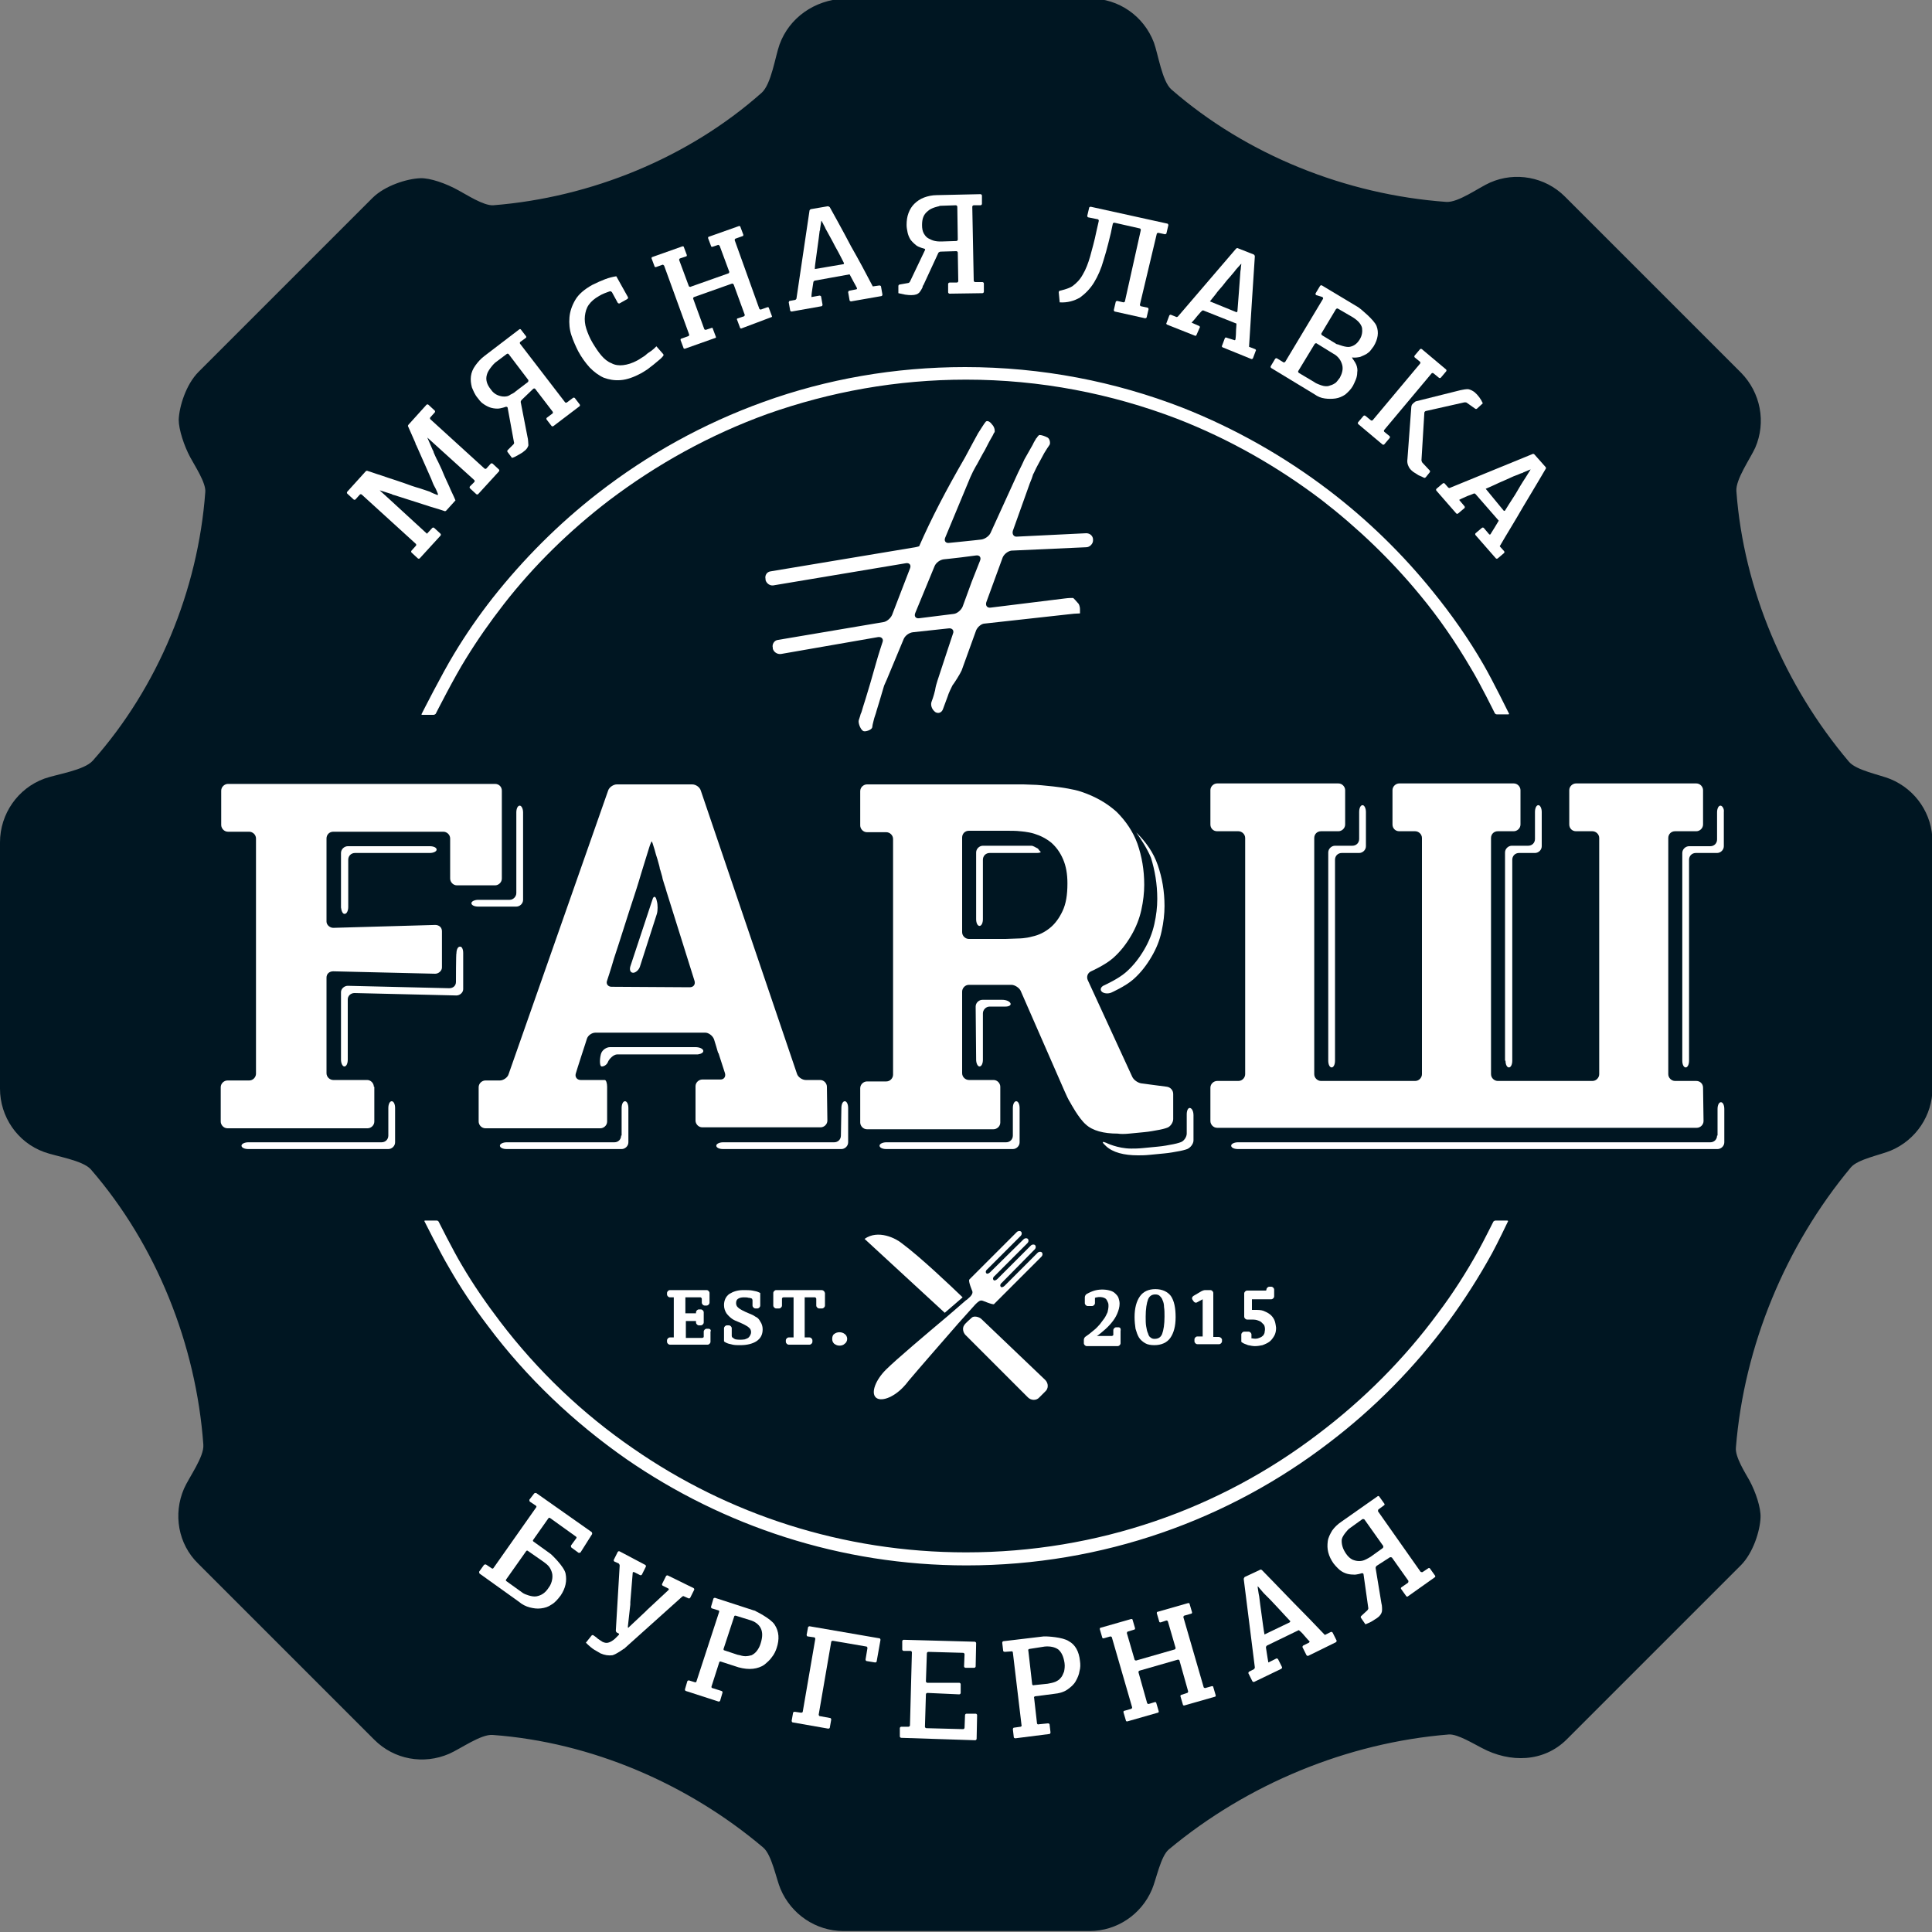 <?xml version="1.0" encoding="utf-8"?>
<!-- Generator: Adobe Illustrator 25.0.1, SVG Export Plug-In . SVG Version: 6.00 Build 0)  -->
<svg version="1.1" id="Layer_1" xmlns="http://www.w3.org/2000/svg" xmlns:xlink="http://www.w3.org/1999/xlink" x="0px" y="0px"
	 viewBox="0 0 400 400" style="enable-background:new 0 0 400 400;" xml:space="preserve">
<rect x="0" y="0" width="400" height="400" fill="#808080" stroke="none"/>
<style type="text/css">
	.st0{fill:#001622;}
	.st1{fill:#FFFFFF;}
</style>
<g id="Слой_x0020_1">
	<g id="_1739239037744">
		<path class="st0" d="M161.4,9.2c-0.9,2.5-1.7,8.2-3.7,10c-15.2,13.5-35.4,21.7-55.6,23.3c-2,0.1-5.5-2.2-7.2-3.1
			C92.4,38,89,36.8,87,36.9c-2.7,0.1-7.3,1.5-9.9,4.1c-9,9-27,27-36,36c-2.6,2.6-4,7.2-4.1,9.9c0,2,1.1,5.4,2.4,7.8
			c0.9,1.7,3.3,5.3,3.1,7.2c-1.5,20.3-9.8,40.4-23.3,55.6c-1.8,2-7.5,2.8-10,3.7c-5.5,2-9.2,7.3-9.2,13.2v51
			c0,5.8,3.6,11.1,9.1,13.1c2.4,0.9,8,1.7,9.7,3.6c13.6,15.7,21.8,36.3,23.3,57c0.2,2.5-3,6.8-4,9.1c-2.3,5.3-1.2,11.5,2.9,15.5
			c9.1,9.1,27.4,27.4,36.5,36.5c4.1,4.1,10.2,5.2,15.5,2.9c2.3-1,6.6-4.1,9-3.9c20.4,1.5,40.4,10.1,56,23.3c1.8,1.5,2.7,6.5,3.6,8.6
			c2.2,5.2,7.3,8.7,13,8.7h51c5.6,0,10.7-3.4,12.9-8.6c0.9-2.1,1.8-6.9,3.5-8.3c16.2-13.5,36.9-22.1,58-23.8c1.8-0.1,5.2,2,6.8,2.8
			c5.8,3.1,12.8,3,17.6-1.8c9-9,27-27,36-36c2.6-2.6,4-7.2,4.1-9.9c0.1-2-1-5.3-2.3-7.7c-0.9-1.6-3-4.9-2.8-6.8
			c1.7-21.1,10.3-41.8,23.8-58c1.4-1.7,6.2-2.6,8.3-3.5c5.2-2.2,8.6-7.3,8.6-12.9v-51c0-5.7-3.4-10.8-8.7-13
			c-2.2-0.9-7.1-1.8-8.6-3.6c-13.2-15.6-21.8-35.6-23.3-56c-0.2-2.4,2.9-6.8,3.9-9c2.3-5.3,1.1-11.4-2.9-15.5
			c-9.1-9.1-27.4-27.4-36.5-36.5c-4.1-4.1-10.3-5.2-15.5-2.9c-2.3,1-6.6,4.2-9.1,4c-20.7-1.5-41.3-9.7-56.9-23.3
			c-1.9-1.7-2.7-7.2-3.6-9.7c-2.1-5.5-7.3-9.1-13.1-9.1h-51C168.6,0,163.4,3.7,161.4,9.2L161.4,9.2z"/>
		<path class="st1" d="M146.7,275.1h-0.4c-0.3,0-0.6,0.3-0.6,0.6v1c0,0.1,0,0.2-0.1,0.2c0,0-0.1,0.1-0.2,0.1H142v-3.5h2
			c0.1,0,0.1,0,0.1,0c0,0,0,0.1,0,0.2v0.1c0,0.3,0.3,0.6,0.6,0.6h0.4c0.3,0,0.6-0.3,0.6-0.6v-2.1c0-0.3-0.3-0.6-0.6-0.6h-0.4
			c-0.3,0-0.6,0.3-0.6,0.6v0.1c0,0.1,0,0.1,0,0.1c0,0-0.1,0-0.2,0h-2v-3.3h3.1c0.1,0,0.1,0,0.2,0.1c0,0,0.1,0.1,0.1,0.2v0.8
			c0,0.3,0.3,0.6,0.6,0.6h0.4c0.3,0,0.6-0.3,0.6-0.6v-2c0-0.3-0.3-0.6-0.6-0.6h-7.6c-0.3,0-0.6,0.3-0.6,0.6v0.3
			c0,0.3,0.3,0.6,0.6,0.6h0.8v8.3h-0.8c-0.3,0-0.6,0.3-0.6,0.6v0.3c0,0.3,0.3,0.6,0.6,0.6h7.8c0.3,0,0.6-0.3,0.6-0.6v-2.1
			C147.3,275.4,147,275.1,146.7,275.1L146.7,275.1z"/>
		<path class="st1" d="M156.4,272.6c-0.4-0.3-0.9-0.5-1.4-0.7c-0.5-0.2-0.9-0.4-1.3-0.6c-0.4-0.2-0.7-0.4-1-0.7
			c-0.2-0.2-0.3-0.5-0.3-0.8c0-0.4,0.1-0.7,0.4-0.9c0.3-0.2,0.7-0.3,1.2-0.3c0.3,0,0.7,0,1,0.1c0.3,0,0.5,0.1,0.5,0.1
			c0.1,0,0.2,0.1,0.2,0.1c0,0,0.1,0.2,0.1,0.3v1.1c0,0.3,0.3,0.6,0.6,0.6h0.4c0.3,0,0.6-0.3,0.6-0.6v-2.6l-0.2-0.1
			c-0.4-0.2-0.8-0.3-1.4-0.4c-0.5-0.1-1.2-0.1-1.9-0.1c-1.2,0-2.1,0.3-2.9,0.8c-0.7,0.5-1.1,1.3-1.1,2.3c0,0.7,0.2,1.2,0.5,1.7
			c0.3,0.4,0.7,0.8,1.1,1.1c0.4,0.3,0.9,0.5,1.4,0.7c0.5,0.2,0.9,0.4,1.3,0.6c0.4,0.2,0.7,0.4,1,0.7c0.2,0.2,0.3,0.5,0.3,0.8
			c0,0.3-0.1,0.5-0.2,0.7c-0.1,0.2-0.2,0.3-0.4,0.5c-0.2,0.1-0.4,0.2-0.7,0.3c-0.6,0.1-1.3,0.1-1.9,0c-0.3-0.1-0.4-0.2-0.4-0.2
			c-0.1-0.1-0.2-0.2-0.3-0.2c0,0-0.1-0.2-0.1-0.3V275c0-0.3-0.3-0.6-0.6-0.6h-0.4c-0.3,0-0.6,0.3-0.6,0.6v2.7l0.1,0.1
			c0.3,0.2,0.7,0.4,1.3,0.5c0.6,0.2,1.2,0.2,2,0.2c1.4,0,2.5-0.3,3.3-0.8c0.9-0.6,1.3-1.4,1.3-2.5c0-0.6-0.2-1.2-0.5-1.6
			C157.2,273.2,156.9,272.8,156.4,272.6L156.4,272.6z"/>
		<path class="st1" d="M170.1,267.1h-9.4c-0.3,0-0.6,0.3-0.6,0.6v2.6c0,0.3,0.3,0.6,0.6,0.6h0.6c0.3,0,0.6-0.3,0.6-0.6v-1.4
			c0-0.1,0-0.2,0.1-0.2c0,0,0.1-0.1,0.2-0.1h2.1v8.3h-1c-0.3,0-0.6,0.3-0.6,0.6v0.3c0,0.3,0.3,0.6,0.6,0.6h4.3
			c0.3,0,0.6-0.3,0.6-0.6v-0.3c0-0.3-0.3-0.6-0.6-0.6h-1v-8.3h2.1c0.1,0,0.1,0,0.2,0.1c0,0,0.1,0.1,0.1,0.2v1.4
			c0,0.3,0.3,0.6,0.6,0.6h0.6c0.3,0,0.6-0.3,0.6-0.6v-2.6C170.7,267.3,170.4,267.1,170.1,267.1L170.1,267.1z"/>
		<path class="st1" d="M172.7,276.2c-0.3,0.2-0.4,0.6-0.4,1c0,0.4,0.1,0.7,0.4,1c0.3,0.2,0.6,0.4,1.1,0.4c0.4,0,0.8-0.1,1.1-0.4
			c0.3-0.2,0.5-0.6,0.5-1c0-0.4-0.2-0.8-0.5-1C174.3,275.7,173.3,275.7,172.7,276.2L172.7,276.2z"/>
		<path class="st1" d="M231.5,274.8h-0.4c-0.3,0-0.6,0.3-0.6,0.6v0.9c0,0.1,0,0.2-0.1,0.2c0,0-0.1,0.1-0.2,0.1h-3h-0.1
			c0.5-0.3,0.9-0.7,1.4-1.1c0.6-0.5,1.1-1,1.6-1.6c0.5-0.6,0.9-1.2,1.2-1.9c0.3-0.7,0.5-1.4,0.5-2.1c0-0.4-0.1-0.8-0.2-1.1
			c-0.1-0.4-0.4-0.7-0.7-1c-0.3-0.3-0.7-0.5-1.1-0.6c-1-0.3-2.4-0.3-3.5,0.1c-0.6,0.2-1.3,0.6-1.3,0.6c-0.2,0.1-0.4,0.4-0.4,0.7v1.2
			c0,0.3,0.3,0.6,0.6,0.6h0.9c0.3,0,0.6-0.3,0.6-0.6v-1.1c0.1,0,0.2-0.1,0.4-0.1c0.4-0.1,1-0.1,1.5,0.1c0.2,0.1,0.4,0.2,0.5,0.4
			c0.1,0.2,0.2,0.3,0.3,0.6c0.1,0.2,0.1,0.5,0.1,0.7c0,0.4-0.1,0.9-0.2,1.3c-0.2,0.4-0.4,0.9-0.7,1.3c-0.3,0.4-0.6,0.8-0.9,1.2
			c-0.4,0.4-0.7,0.8-1.1,1.1c-0.4,0.3-0.7,0.6-1.1,0.9c-0.3,0.2-0.7,0.5-0.7,0.5c-0.2,0.1-0.4,0.4-0.4,0.7v0.7
			c0,0.3,0.3,0.6,0.6,0.6h6.4c0.3,0,0.6-0.3,0.6-0.6v-2.5C232.1,275,231.9,274.8,231.5,274.8L231.5,274.8z"/>
		<path class="st1" d="M237.7,276.1c-0.2-0.4-0.3-0.9-0.4-1.5c-0.1-0.6-0.1-1.2-0.1-2c0-1.6,0.2-2.8,0.5-3.6c0.3-0.7,0.8-1,1.5-1
			c0.4,0,0.7,0.1,0.9,0.3c0.2,0.2,0.5,0.5,0.6,0.9c0.2,0.4,0.3,0.9,0.3,1.4c0.1,0.6,0.1,1.2,0.1,2c0,1.6-0.2,2.8-0.5,3.6
			c-0.3,0.7-0.8,1-1.6,1c-0.3,0-0.6-0.1-0.8-0.3C238,276.8,237.8,276.5,237.7,276.1L237.7,276.1z M239.2,266.9
			c-1.4,0-2.5,0.5-3.2,1.5c-0.7,1-1.1,2.4-1.1,4.3c0,0.9,0.1,1.7,0.2,2.4c0.2,0.7,0.4,1.3,0.7,1.8c0.3,0.5,0.8,0.9,1.3,1.2
			c0.5,0.3,1.2,0.4,1.9,0.4c1.4,0,2.6-0.5,3.3-1.5c0.7-1,1.1-2.4,1.1-4.3c0-1.9-0.3-3.4-1-4.4C241.7,267.4,240.6,266.9,239.2,266.9
			L239.2,266.9z"/>
		<path class="st1" d="M252.3,276.8h-1.1v-9.1c0-0.3-0.3-0.6-0.6-0.6h-1.1c-0.2,0-0.5,0.1-0.7,0.2l-1.7,1c-0.3,0.2-0.4,0.5-0.2,0.8
			l0.2,0.3c0.2,0.3,0.5,0.4,0.8,0.2l1.1-0.6v7.7h-1.1c-0.3,0-0.6,0.3-0.6,0.6v0.4c0,0.3,0.3,0.6,0.6,0.6h4.5c0.3,0,0.6-0.3,0.6-0.6
			v-0.4C252.9,277,252.6,276.8,252.3,276.8L252.3,276.8z"/>
		<path class="st1" d="M263.8,273.2c-0.2-0.4-0.5-0.8-0.9-1.1c-0.4-0.3-0.8-0.5-1.3-0.7c-0.5-0.2-1.3-0.2-1.4-0.2
			c-0.2,0-0.4,0-0.6,0h-0.4V269h4c0.3,0,0.6-0.3,0.6-0.6v-1.4c0-0.3-0.3-0.6-0.6-0.6h-0.4c-0.3,0-0.6,0.3-0.6,0.6c0,0,0,0.1,0,0.1
			c0,0-0.1,0.1-0.2,0.1h-3.8c-0.3,0-0.6,0.3-0.6,0.6v4.8c0,0.3,0.3,0.6,0.6,0.6h0.8c0.4,0,0.8,0,1.2,0.1c0.3,0.1,0.6,0.2,0.9,0.4
			c0.2,0.2,0.4,0.4,0.6,0.6c0.1,0.2,0.2,0.5,0.2,0.9c0,0.3-0.1,0.6-0.1,0.8c-0.1,0.2-0.2,0.5-0.4,0.6c-0.2,0.2-0.4,0.3-0.7,0.4
			c-0.4,0.2-1,0.2-1.4,0.1l-0.2,0v-0.8c0-0.3-0.3-0.6-0.6-0.6h-0.9c-0.3,0-0.6,0.3-0.6,0.6v1.5l0.1,0.1c0.4,0.3,0.8,0.4,1.3,0.6
			c0.5,0.1,1,0.2,1.4,0.2c0.6,0,1.1-0.1,1.6-0.2c0.5-0.2,1-0.4,1.4-0.7c0.4-0.3,0.7-0.7,1-1.2c0.3-0.5,0.4-1.1,0.4-1.7
			C264.1,274.1,264,273.6,263.8,273.2L263.8,273.2z"/>
		<path class="st1" d="M216.4,285.7l-13.2-12.6c-0.5-0.5-1.6-0.7-2-0.3c-0.2,0.2-1.3,1.1-1.6,1.6c-0.4,0.6-0.2,1.5,0.3,2l12.9,12.9
			c0.7,0.7,1.8,0.7,2.4,0l1.2-1.2C217.1,287.5,217.1,286.4,216.4,285.7L216.4,285.7z"/>
		<path class="st1" d="M196.3,272.4c-4.4,3.7-10.8,9.1-12.9,11.2c-2.1,2.1-3.1,4.7-2.1,5.7c1,1,3.6,0.1,5.7-2.1
			c0.4-0.4,0.8-0.9,1.1-1.3c2.1-2.5,6.9-8,10.3-11.9l3.5-3.9c0.5-0.5,1-1,1.5-0.8c-0.1-0.1,2.1,0.9,2.4,0.7l9.8-9.8
			c0.3-0.3,0.3-0.7,0.1-0.9c-0.2-0.2-0.6-0.2-0.9,0.1l-6.8,6.8c-0.3,0.3-0.7,0.4-0.8,0.2c-0.2-0.2-0.1-0.6,0.2-0.8l6.8-6.9
			c0.3-0.3,0.3-0.7,0.1-0.9c-0.2-0.2-0.6-0.2-0.9,0.1l-6.9,6.9c-0.3,0.3-0.7,0.4-0.8,0.2c-0.2-0.2-0.1-0.6,0.2-0.8l6.8-6.8
			c0.3-0.3,0.3-0.7,0.1-0.9c-0.2-0.2-0.6-0.2-0.9,0.1l-6.9,6.8c-0.3,0.3-0.7,0.4-0.8,0.2c-0.2-0.2-0.1-0.6,0.2-0.8l6.9-6.9
			c0.3-0.3,0.3-0.7,0.1-0.9c-0.2-0.2-0.6-0.2-0.9,0.1l-9.8,9.8c-0.3,0.3,0.6,2.4,0.6,2.4c0.2,0.5-0.3,1.1-0.8,1.5
			c-0.1,0.1-0.3,0.3-0.5,0.4L196.3,272.4L196.3,272.4z"/>
		<path class="st1" d="M186.7,257.4c-1.2-1-4.9-2.9-7.7-0.9l16.6,15.3l3.7-3.2C196.7,266.1,190.6,260.3,186.7,257.4L186.7,257.4z"/>
		<path class="st1" d="M200,78.6c15.4,0,30.1,2.9,43.7,8.1c10.8,4.2,20.8,9.9,29.9,16.8c7.5,5.8,14.4,12.4,20.4,19.7
			c3.9,4.7,7.4,9.8,10.5,15.1c1.9,3.1,5,9.4,5,9.4c0.1,0.1,0.2,0.2,0.4,0.2h2.4c0.1,0,0.2-0.1,0.1-0.2c0,0-3.3-6.7-5.2-10
			c-3.1-5.4-6.7-10.5-10.6-15.3c-6.3-7.8-13.5-14.8-21.5-20.9c-9.2-7-19.4-12.8-30.3-17.1c-13.9-5.4-29.1-8.4-45-8.4
			c-14.6,0-28.7,2.5-41.7,7.2c-12.5,4.5-24,10.9-34.3,18.9c-8.1,6.3-15.4,13.6-21.8,21.7c-2.9,3.7-5.6,7.6-8,11.6
			c-2.5,4.1-6.7,12.4-6.7,12.4c-0.1,0.1,0,0.2,0.1,0.2h2.4c0.1,0,0.3-0.1,0.4-0.2c0,0,3.9-7.7,6.3-11.5c2.4-3.9,5-7.6,7.8-11.2
			c6.3-8.1,13.7-15.3,21.8-21.5c9.9-7.5,20.9-13.6,32.8-17.9C171.9,81.1,185.7,78.6,200,78.6L200,78.6z"/>
		<path class="st1" d="M200,321.4c-25.5,0-49.3-7.9-68.9-21.5c-10.5-7.2-19.8-16.1-27.5-26.2c-2.9-3.8-5.6-7.7-8-11.8
			c-1.8-3-4.8-9-4.8-9c-0.1-0.1-0.2-0.2-0.4-0.2h-2.4c-0.1,0-0.2,0.1-0.1,0.2c0,0,3.2,6.4,5.1,9.6c2.4,4.2,5.1,8.2,8,12
			c8,10.7,17.8,20,28.7,27.6c20,13.8,44.3,22,70.4,22c28.3,0,54.4-9.5,75.2-25.5c9.3-7.1,17.6-15.5,24.6-25c3.3-4.5,6.3-9.2,9-14.1
			c1.2-2.2,3.3-6.6,3.3-6.6c0.1-0.1,0-0.2-0.2-0.2h-2.4c-0.1,0-0.3,0.1-0.4,0.2c0,0-2,4-3.1,6c-2.5,4.5-5.3,8.9-8.4,13
			c-7,9.5-15.4,17.9-24.8,25C252.6,312.4,227.3,321.4,200,321.4L200,321.4z"/>
		<path class="st1" d="M126.6,204.3c-0.7,0-1.2-0.6-0.9-1.3c0,0,0.8-2.4,1.4-4.5c0.7-2.1,1.4-4.3,2.1-6.5c0.7-2.2,1.4-4.4,2.1-6.5
			c0.7-2.1,1.4-4.5,1.4-4.5c0.2-0.7,0.6-1.9,0.8-2.6l0.9-2.9c0.2-0.7,0.5-1.3,0.5-1.3c0.1,0,0.3,0.6,0.5,1.3c0,0,0.2,0.6,0.4,1.4
			c0.3,0.9,0.4,1.3,0.4,1.3c0.2,0.7,0.4,1.4,0.4,1.6c0,0.1,0.1,0.3,0.1,0.3c0,0,0.2,0.7,0.4,1.4l0.1,0.5c0.2,0.7,0.4,1.3,0.4,1.3
			c0,0,0.2,0.5,0.4,1.3l5.8,18.5c0.2,0.7-0.2,1.3-1,1.3L126.6,204.3L126.6,204.3z M171.2,225c0-0.7-0.6-1.4-1.4-1.4h-3
			c-0.7,0-1.6-0.6-1.8-1.3l-19.9-58.6c-0.2-0.7-1-1.3-1.8-1.3h-15.6c-0.7,0-1.6,0.6-1.8,1.3l-20.6,58.7c-0.2,0.7-1.1,1.3-1.8,1.3h-3
			c-0.7,0-1.4,0.6-1.4,1.4v7.1c0,0.7,0.6,1.4,1.4,1.4h23.8c0.7,0,1.4-0.6,1.4-1.4V225c0-0.7-0.2-1.4-0.5-1.4c-0.3,0-0.5,0-0.5,0
			c0,0-0.4,0-1,0h-1v0c0,0-0.6,0-1.4,0h-1.1c-0.7,0-1.2-0.6-1-1.3c0,0,0.6-2,1.2-3.8c0.6-1.8,1.1-3.4,1.1-3.4c0.2-0.7,1-1.3,1.8-1.3
			H146c0.7,0,1.5,0.6,1.8,1.3l0.1,0.3c0.2,0.7,0.4,1.3,0.4,1.3c0,0,0.1,0.3,0.2,0.7c0.1,0.4,0.2,0.7,0.3,0.7c0,0,0-0.1-0.1-0.3
			c-0.1-0.2,0.1,0.3,0.3,1l1.1,3.4c0.2,0.7-0.2,1.3-0.9,1.3h-3.8c-0.7,0-1.4,0.6-1.4,1.4v7.1c0,0.7,0.6,1.4,1.4,1.4h24.5
			c0.7,0,1.4-0.6,1.4-1.4L171.2,225L171.2,225z"/>
		<path class="st1" d="M220,188.6c-0.7,1.5-1.6,2.7-2.6,3.5c-1.1,0.9-2.3,1.5-3.7,1.8c-1.4,0.4-2.8,0.4-2.8,0.4
			c-0.7,0-2,0.1-2.7,0.1h-7.6c-0.7,0-1.4-0.6-1.4-1.4v-19.6c0-0.8,0.6-1.4,1.4-1.4h7.9c0.7,0,2,0,2.7,0.1c0,0,1.6,0.1,2.9,0.5
			c1.3,0.4,2.5,1,3.6,1.9c1,0.9,1.8,2,2.4,3.4c0.6,1.4,0.9,3,0.9,5C221,185.3,220.7,187.1,220,188.6L220,188.6z M233.8,234.7
			c1-0.1,2-0.2,3.1-0.3c1.1-0.1,2.1-0.3,3.2-0.5c1-0.2,1.5-0.4,1.5-0.4c0.7-0.2,1.3-1.1,1.3-1.8v-5.2c0-0.8-0.6-1.4-1.3-1.5
			l-5.3-0.7c-0.7-0.1-1.6-0.7-1.9-1.4l-9.2-20c-0.3-0.7,0-1.5,0.7-1.8c0,0,2.9-1.3,4.5-2.7c1.6-1.4,2.8-3,3.8-4.7
			c1-1.7,1.7-3.5,2.1-5.3c0.4-1.8,0.6-3.6,0.6-5.2c0-3.1-0.5-5.9-1.4-8.5c-0.9-2.5-2.4-4.7-4.3-6.6c-2-1.8-4.4-3.2-7.4-4.2
			c-3-1-9.2-1.4-9.2-1.4c-0.7,0-2-0.1-2.7-0.1h-32.4c-0.7,0-1.4,0.6-1.4,1.4v7.1c0,0.7,0.6,1.4,1.4,1.4h4c0.7,0,1.4,0.6,1.4,1.4
			v48.8c0,0.7-0.6,1.4-1.4,1.4h-4c-0.7,0-1.4,0.6-1.4,1.4v7.1c0,0.7,0.6,1.4,1.4,1.4h26.2c0.7,0,1.4-0.6,1.4-1.4V225
			c0-0.7-0.6-1.4-1.4-1.4H205c-0.7,0-1.4,0-1.4,0c0,0-0.3,0-0.7,0c-0.4,0-0.7,0-0.7,0c0,0-0.6,0-1.4,0h-0.2c-0.7,0-1.4-0.6-1.4-1.4
			v-16.9c0-0.7,0.6-1.4,1.4-1.4h8.8c0.7,0,1.6,0.6,1.9,1.2l9.1,20.8c0.3,0.7,0.8,1.8,1.2,2.4c0,0,1.7,3.2,3.2,4.5
			c1.4,1.3,3.7,1.9,6.6,1.9C232,234.8,232.8,234.8,233.8,234.7L233.8,234.7z"/>
		<path class="st1" d="M352.6,225.2c0-0.8-0.6-1.4-1.4-1.4h0c-0.7,0-1.4,0-1.4,0c0,0-0.3,0-0.7,0c-0.4,0-0.7,0-0.7,0
			c0,0-0.6,0-1.4,0h-0.2c-0.7,0-1.4-0.6-1.4-1.4v-48.9c0-0.8,0.6-1.4,1.4-1.4h4.4c0.7,0,1.4-0.6,1.4-1.4v-7.1c0-0.7-0.6-1.4-1.4-1.4
			h-24.9c-0.7,0-1.4,0.6-1.4,1.4v7.1c0,0.8,0.6,1.4,1.4,1.4h3.4c0.7,0,1.4,0.6,1.4,1.4v48.9c0,0.7-0.6,1.4-1.4,1.4h-15.2
			c-0.7,0-1.4,0-1.4,0c0,0-0.3,0-0.7,0c-0.4,0-0.7,0-0.7,0c0,0-0.6,0-1.4,0h-0.2c-0.7,0-1.4-0.6-1.4-1.4v-48.9
			c0-0.8,0.6-1.4,1.4-1.4h3.3c0.7,0,1.4-0.6,1.4-1.4v-7.1c0-0.7-0.6-1.4-1.4-1.4h-23.7c-0.7,0-1.4,0.6-1.4,1.4v7.1
			c0,0.8,0.6,1.4,1.4,1.4h3.3c0.7,0,1.4,0.6,1.4,1.4v48.9c0,0.7-0.6,1.4-1.4,1.4h-15.1c-0.7,0-1.4,0-1.4,0c0,0-0.3,0-0.7,0
			c-0.4,0-0.7,0-0.7,0c0,0-0.6,0-1.4,0h-0.2c-0.7,0-1.4-0.6-1.4-1.4v-48.9c0-0.8,0.6-1.4,1.4-1.4h3.6c0.7,0,1.4-0.6,1.4-1.4v-7.1
			c0-0.7-0.6-1.4-1.4-1.4H252c-0.7,0-1.4,0.6-1.4,1.4v7.1c0,0.8,0.6,1.4,1.4,1.4h4.4c0.7,0,1.4,0.6,1.4,1.4v48.9
			c0,0.7-0.6,1.4-1.4,1.4H252c-0.7,0-1.4,0.6-1.4,1.4v6.9c0,0.7,0.6,1.4,1.4,1.4h99.3c0.7,0,1.4-0.6,1.4-1.4L352.6,225.2
			L352.6,225.2z"/>
		<path class="st1" d="M77.4,225c0-0.7-0.6-1.4-1.4-1.4h-2.6c-0.7,0-1.4,0-1.4,0c0,0-0.3,0-0.7,0c-0.4,0-0.7,0-0.7,0
			c0,0-0.6,0-1.4,0h-0.2c-0.7,0-1.4-0.6-1.4-1.4v-19.8c0-0.8,0.6-1.3,1.4-1.3l21.1,0.5c0.7,0,1.4-0.6,1.4-1.3v-7.5
			c0-0.8-0.6-1.3-1.4-1.3l-21.1,0.6c-0.7,0-1.4-0.6-1.4-1.3v-17.2c0-0.8,0.6-1.4,1.4-1.4h22.8c0.7,0,1.4,0.6,1.4,1.4v8.3
			c0,0.7,0.6,1.4,1.4,1.4h7.9c0.7,0,1.4-0.6,1.4-1.4v-18.2c0-0.8-0.6-1.4-1.4-1.4H47.2c-0.7,0-1.4,0.6-1.4,1.4v7.1
			c0,0.7,0.6,1.4,1.4,1.4h4.4c0.7,0,1.4,0.6,1.4,1.4v48.7c0,0.7-0.6,1.4-1.4,1.4h-4.5c-0.7,0-1.4,0.6-1.4,1.4v7.1
			c0,0.7,0.6,1.4,1.4,1.4h29c0.7,0,1.4-0.6,1.4-1.4V225L77.4,225z"/>
		<path class="st1" d="M108.3,168.2c0-0.7-0.3-1.4-0.7-1.4c-0.4,0-0.7,0.6-0.7,1.4v16.7c0,0.7-0.6,1.4-1.4,1.4H99
			c-0.7,0-1.4,0.3-1.4,0.7c0,0.4,0.6,0.7,1.4,0.7h7.9c0.7,0,1.4-0.6,1.4-1.4V168.2L108.3,168.2z"/>
		<path class="st1" d="M80.4,235.1c0,0.8-0.6,1.4-1.4,1.4H51.4c-0.7,0-1.4,0.3-1.4,0.7c0,0.4,0.6,0.7,1.4,0.7h29
			c0.7,0,1.4-0.6,1.4-1.4v-7.1c0-0.8-0.3-1.4-0.7-1.4c-0.4,0-0.7,0.6-0.7,1.4C80.4,229.4,80.4,235.1,80.4,235.1z"/>
		<path class="st1" d="M174.1,235.1c0,0.8-0.6,1.4-1.4,1.4h-23c-0.7,0-1.4,0.3-1.4,0.7c0,0.4,0.6,0.7,1.4,0.7h24.5
			c0.7,0,1.4-0.6,1.4-1.4v-7.1c0-0.8-0.3-1.4-0.7-1.4c-0.4,0-0.7,0.6-0.7,1.4L174.1,235.1L174.1,235.1z"/>
		<path class="st1" d="M128.6,235.1c0,0.8-0.6,1.4-1.4,1.4h-22.3c-0.7,0-1.4,0.3-1.4,0.7c0,0.4,0.6,0.7,1.4,0.7h23.8
			c0.7,0,1.4-0.6,1.4-1.4v-7.1c0-0.8-0.3-1.4-0.7-1.4c-0.4,0-0.7,0.6-0.7,1.4V235.1z"/>
		<path class="st1" d="M239.6,186.1c0,1.7-0.2,3.4-0.6,5.2c-0.4,1.8-1.1,3.6-2.1,5.3c-1,1.7-2.2,3.3-3.8,4.7
			c-1.6,1.4-4.5,2.7-4.5,2.7c-0.7,0.3-0.9,0.9-0.5,1.3c0.4,0.4,1.3,0.5,2,0.2c0,0,2.9-1.3,4.5-2.7c1.6-1.4,2.8-3,3.8-4.7
			c1-1.7,1.7-3.4,2.1-5.3c0.4-1.8,0.6-3.6,0.6-5.2c0-3.1-0.5-5.9-1.4-8.5c-0.9-2.6-2.4-4.7-4.3-6.6l-0.1-0.1
			c-0.1-0.1,0.2,0.3,0.6,0.9c0,0,1.6,2.3,2.4,4.3C239.1,180.2,239.6,183,239.6,186.1L239.6,186.1z"/>
		<path class="st1" d="M209.7,235.1c0,0.8-0.6,1.4-1.4,1.4h-24.8c-0.7,0-1.4,0.3-1.4,0.7c0,0.4,0.6,0.7,1.4,0.7h26.2
			c0.7,0,1.4-0.6,1.4-1.4v-7.1c0-0.8-0.3-1.4-0.7-1.4s-0.7,0.6-0.7,1.4V235.1z"/>
		<path class="st1" d="M245.7,234.7c0,0.7-0.6,1.6-1.3,1.8c0,0-0.5,0.2-1.5,0.4c-1,0.2-2.1,0.4-3.2,0.5c-1.1,0.1-2.1,0.2-3.1,0.3
			c-1,0.1-1.8,0.1-2.4,0.1c-2.8,0-5.2-1.2-5.2-1.2c-0.7-0.3-0.9-0.2-0.4,0.3l0.4,0.4c1.4,1.3,3.7,1.9,6.6,1.9c0.6,0,1.4,0,2.4-0.1
			c1-0.1,2-0.2,3.1-0.3c1.1-0.1,2.1-0.3,3.2-0.5c1-0.2,1.5-0.4,1.5-0.4c0.7-0.3,1.3-1.1,1.3-1.8v-5.2c0-0.8-0.3-1.4-0.7-1.5
			c-0.4-0.1-0.7,0.5-0.7,1.3L245.7,234.7L245.7,234.7z"/>
		<path class="st1" d="M355.5,235.1c0,0.8-0.6,1.4-1.4,1.4h-97.8c-0.7,0-1.4,0.3-1.4,0.7c0,0.4,0.6,0.7,1.4,0.7h99.3
			c0.7,0,1.4-0.6,1.4-1.4v-6.9c0-0.8-0.3-1.4-0.7-1.4c-0.4,0-0.7,0.6-0.7,1.4V235.1z"/>
		<path class="st1" d="M275,219.6c0,0.8,0.3,1.4,0.7,1.4c0.4,0,0.7-0.6,0.7-1.4V178c0-0.8,0.6-1.4,1.4-1.4h3.6
			c0.7,0,1.4-0.6,1.4-1.4v-7.1c0-0.7-0.3-1.4-0.7-1.4c-0.4,0-0.7,0.6-0.7,1.4v5.6c0,0.8-0.6,1.4-1.4,1.4h-3.6
			c-0.7,0-1.4,0.6-1.4,1.4V219.6z"/>
		<path class="st1" d="M311.7,219.6c0,0.8,0.3,1.4,0.7,1.4c0.4,0,0.7-0.6,0.7-1.4V178c0-0.8,0.6-1.4,1.4-1.4h3.3
			c0.7,0,1.4-0.6,1.4-1.4v-7.1c0-0.7-0.3-1.4-0.7-1.4c-0.4,0-0.7,0.6-0.7,1.4v5.6c0,0.8-0.6,1.4-1.4,1.4H313c-0.7,0-1.4,0.6-1.4,1.4
			V219.6L311.7,219.6z"/>
		<path class="st1" d="M356.2,166.8c-0.4,0-0.7,0.6-0.7,1.4v5.6c0,0.8-0.6,1.4-1.4,1.4h-4.4c-0.7,0-1.4,0.6-1.4,1.4v43
			c0,0.8,0.3,1.4,0.7,1.4c0.4,0,0.7-0.6,0.7-1.4V178c0-0.8,0.6-1.4,1.4-1.4h4.4c0.7,0,1.4-0.6,1.4-1.4v-7.1
			C357,167.5,356.6,166.8,356.2,166.8z"/>
		<path class="st1" d="M202.1,219.4c0,0.7,0.3,1.4,0.7,1.4c0.4,0,0.7-0.6,0.7-1.4v-9.6c0-0.7,0.6-1.4,1.4-1.4h3.3
			c0.7,0,1.2-0.3,1-0.7c-0.2-0.4-0.9-0.7-1.7-0.7h-4.1c-0.7,0-1.4,0.6-1.4,1.4L202.1,219.4L202.1,219.4z"/>
		<path class="st1" d="M145.6,217.5c-0.1-0.4-0.8-0.7-1.6-0.7h-17.7c-0.7,0-1.5,0.5-1.8,1.2s-0.5,2.8,0.1,2.8c0.5,0,1.1-0.4,1.3-1
			c0.2-0.5,1.1-1.5,1.9-1.5h16.7C145.2,218.2,145.7,217.9,145.6,217.5L145.6,217.5z"/>
		<path class="st1" d="M130.5,200.1c-0.2,0.7,0,1.3,0.6,1.3c0.5,0,1.2-0.6,1.4-1.3l3.5-10.9c0.2-0.7,0.2-1.9,0-2.6l-0.1-0.4
			c-0.2-0.7-0.6-0.7-0.8,0L130.5,200.1L130.5,200.1z"/>
		<path class="st1" d="M214.9,175.7c-0.5-0.3-1.1-0.6-1.3-0.6c-0.2,0-1.5,0-2.2,0h-7.9c-0.7,0-1.4,0.6-1.4,1.4v13.8
			c0,0.8,0.3,1.4,0.7,1.4c0.4,0,0.7-0.6,0.7-1.4v-12.3c0-0.8,0.6-1.4,1.4-1.4h7.9c0.7,0,1.6,0,1.9,0c0.3,0,1-0.1,0.7-0.3l-0.2-0.2
			L214.9,175.7L214.9,175.7z"/>
		<path class="st1" d="M94.4,203.3c0,0.8-0.6,1.3-1.4,1.3L72,204.1c-0.7,0-1.4,0.6-1.4,1.3v14c0,0.7,0.3,1.4,0.7,1.4
			c0.4,0,0.7-0.6,0.7-1.4v-12.5c0-0.7,0.6-1.3,1.4-1.3l21.1,0.5c0.7,0,1.4-0.6,1.4-1.3v-7.5c0-0.8-0.3-1.4-0.7-1.3
			c-0.4,0-0.7,0.6-0.7,1.4C94.4,197.3,94.4,203.3,94.4,203.3z"/>
		<path class="st1" d="M71.4,189.2c0.4,0,0.7-0.7,0.7-1.4V178c0-0.8,0.6-1.4,1.4-1.4H89c0.7,0,1.4-0.3,1.4-0.7
			c0-0.4-0.6-0.7-1.4-0.7H72c-0.7,0-1.4,0.6-1.4,1.4v11.3C70.7,188.7,71,189.3,71.4,189.2L71.4,189.2z"/>
		<path class="st1" d="M90.6,102.5c0.1-0.1,0.1-0.2,0-0.4c0,0-0.3-0.8-0.6-1.3c-0.3-0.5-0.5-1.1-0.7-1.6l-3.1-7
			c-0.1-0.1-0.2-0.4-0.2-0.5l-1.5-3.4c-0.1-0.1,0-0.3,0.1-0.4l3.7-4.1c0.1-0.1,0.3-0.1,0.4,0l1.3,1.2c0.1,0.1,0.1,0.3,0,0.4l-0.9,1
			c-0.1,0.1-0.1,0.3,0,0.4l11.2,10.2c0.1,0.1,0.3,0.1,0.4,0l0.9-1c0.1-0.1,0.3-0.1,0.4,0l1.3,1.2c0.1,0.1,0.1,0.3,0,0.4l-4.3,4.7
			c-0.1,0.1-0.3,0.1-0.4,0l-1.3-1.2c-0.1-0.1-0.1-0.3,0-0.4l0.9-0.9c0.1-0.1,0.1-0.3,0-0.4l-9.5-8.6c-0.1-0.1-0.2-0.2-0.2-0.2
			c0,0,0,0.1,0.1,0.3l1,2.3c0.1,0.1,0.2,0.4,0.2,0.5c0,0,0.5,1.2,0.9,1.9c0.3,0.7,0.7,1.4,1,2.2c0.4,1,0.9,2,1.3,2.9
			c0.4,1,0.9,1.9,1.3,2.9l-1.9,2.1c-0.1,0.1-0.3,0.2-0.4,0.1c0,0-1.8-0.6-2.9-0.9c-1-0.3-2.1-0.7-3.1-1l-4.4-1.4
			c-0.1,0-0.4-0.1-0.5-0.2l-2.2-0.7c-0.1,0-0.3-0.1-0.3-0.1c0,0,0.1,0.1,0.2,0.2c0,0,3.1,2.8,4.7,4.3c1.6,1.5,3.3,3,4.9,4.5l1.1-1.2
			c0.1-0.1,0.3-0.1,0.4,0l1.3,1.2c0.1,0.1,0.1,0.3,0,0.4l-4.3,4.7c-0.1,0.1-0.3,0.1-0.4,0l-1.3-1.2c-0.1-0.1-0.1-0.3,0-0.4l0.9-1
			c0.1-0.1,0.1-0.3,0-0.4l-11.2-10.2c-0.1-0.1-0.3-0.1-0.4,0l-0.9,1c-0.1,0.1-0.3,0.1-0.4,0l-1.3-1.2c-0.1-0.1-0.1-0.3,0-0.4
			l3.8-4.2c0.1-0.1,0.3-0.2,0.4-0.1c0,0,1,0.3,1.8,0.6c0.7,0.2,1.5,0.5,2.4,0.8c1,0.3,2.1,0.7,3.3,1.1c1.1,0.4,2.2,0.8,3.3,1.1
			c0.7,0.2,1.4,0.5,2.1,0.7C89.5,102.1,90.1,102.3,90.6,102.5L90.6,102.5z"/>
		<path class="st1" d="M101.6,80.6c0.4,0.6,0.9,1,1.4,1.2c0.5,0.2,0.9,0.3,1.4,0.3c0.5,0,0.9-0.1,1.3-0.4c0.4-0.2,0.8-0.4,1.1-0.7
			l2.5-1.9c0.1-0.1,0.1-0.3,0.1-0.4l-4.1-5.4c-0.1-0.1-0.3-0.1-0.4,0l-2.4,1.8c-0.1,0.1-0.3,0.3-0.4,0.4c0,0-1.1,1.2-1.3,2.1
			C100.5,78.6,100.8,79.6,101.6,80.6z M108,82.8c-0.1,0.1-0.2,0.3-0.2,0.4l1.4,7.2c0,0.1,0.1,0.4,0.1,0.5c0,0,0.1,0.9,0.1,1.3
			c-0.1,0.4-0.4,0.9-1,1.3c-0.2,0.2-0.6,0.4-1.1,0.7c-0.5,0.3-0.9,0.5-1.3,0.6l-0.9-1.2c-0.1-0.1-0.1-0.3,0-0.4l1.2-1.2
			c0.1-0.1,0.2-0.3,0.1-0.5l-1.3-7.1c0-0.1-0.2-0.2-0.3-0.2c0,0-1.1,0.4-1.8,0.4c-0.6,0-1.2-0.1-1.7-0.3c-0.5-0.2-1-0.5-1.4-0.8
			c-0.4-0.3-0.7-0.7-1-1.1c-0.6-0.7-0.9-1.5-1.2-2.2c-0.2-0.8-0.3-1.5-0.2-2.3c0.1-0.8,0.4-1.5,0.9-2.2c0.5-0.7,1.1-1.4,1.9-2
			l7.2-5.5c0.1-0.1,0.3-0.1,0.4,0.1l1,1.3c0.1,0.1,0.1,0.3-0.1,0.4l-1.1,0.8c-0.1,0.1-0.1,0.3,0,0.4l9.3,12.1c0.1,0.1,0.3,0.1,0.4,0
			l1.2-0.9c0.1-0.1,0.3-0.1,0.4,0l1,1.3c0.1,0.1,0.1,0.3,0,0.4l-5.4,4.1c-0.1,0.1-0.3,0.1-0.4,0l-1-1.3c-0.1-0.1-0.1-0.3,0-0.4
			l1.2-0.9c0.1-0.1,0.1-0.3,0-0.4l-3.6-4.7c-0.1-0.1-0.3-0.1-0.4,0L108,82.8L108,82.8z"/>
		<path class="st1" d="M122.7,71c0.6,1,1.2,1.9,1.8,2.6c0.6,0.7,1.3,1.3,2.1,1.6c0.7,0.4,1.6,0.5,2.4,0.4c0.9-0.1,1.9-0.4,3-1
			c0.2-0.1,0.5-0.3,0.8-0.5c0.3-0.2,0.7-0.4,1-0.7c0.3-0.3,0.7-0.5,1.1-0.8c0.4-0.3,0.7-0.6,1-0.9l1.4,1.6c0.1,0.1,0.1,0.3,0,0.4
			c0,0-0.4,0.5-0.8,0.8c-0.4,0.3-0.8,0.7-1.2,1c-0.4,0.3-0.9,0.7-1.3,1c-0.5,0.3-0.9,0.6-1.3,0.8c-1.5,0.8-2.9,1.3-4.2,1.4
			c-1.3,0.1-2.4-0.1-3.5-0.5c-1.1-0.5-2-1.2-2.9-2.1c-0.9-1-1.7-2.1-2.4-3.4c-0.5-1-1-2.1-1.4-3.3c-0.4-1.2-0.5-2.5-0.4-3.7
			c0.1-1.2,0.5-2.4,1.2-3.6c0.7-1.2,1.9-2.2,3.5-3.1c1-0.5,1.9-0.9,2.7-1.2c0.8-0.3,1.6-0.5,2.3-0.6l2.4,4.3c0.1,0.1,0,0.3-0.1,0.4
			l-1.6,0.9c-0.1,0.1-0.3,0-0.4-0.1l-1.2-2.2c-0.1-0.1-0.2-0.2-0.4-0.2c0,0-0.6,0.2-1.1,0.4c-0.5,0.2-0.9,0.4-1.2,0.6
			c-0.9,0.5-1.6,1.1-2.1,1.8c-0.5,0.7-0.7,1.5-0.8,2.3c-0.1,0.8,0,1.8,0.3,2.7C121.7,69,122.1,70,122.7,71L122.7,71z"/>
		<path class="st1" d="M153.5,68c-0.1,0-0.3,0-0.3-0.2l-0.6-1.6c-0.1-0.1,0-0.3,0.2-0.3l1.2-0.4c0.1,0,0.2-0.2,0.2-0.3l-2.3-6.3
			c-0.1-0.1-0.2-0.2-0.3-0.2l-7.9,2.8c-0.1,0-0.2,0.2-0.2,0.3l2.3,6.3c0,0.1,0.2,0.2,0.3,0.2l1.2-0.4c0.1-0.1,0.3,0,0.3,0.2l0.6,1.6
			c0.1,0.1,0,0.3-0.2,0.3l-6.2,2.2c-0.1,0-0.3,0-0.3-0.2l-0.6-1.6c0-0.1,0-0.3,0.2-0.3l1.4-0.5c0.1,0,0.2-0.2,0.2-0.3L137.5,55
			c-0.1-0.1-0.2-0.2-0.3-0.2l-1.4,0.5c-0.1,0-0.3,0-0.3-0.2l-0.6-1.6c0-0.1,0-0.3,0.2-0.3l6.2-2.2c0.1,0,0.3,0,0.3,0.2l0.6,1.6
			c0,0.1,0,0.3-0.2,0.3l-1.2,0.4c-0.1,0-0.2,0.2-0.2,0.3l2,5.4c0,0.1,0.2,0.2,0.3,0.2l7.9-2.8c0.1,0,0.2-0.2,0.2-0.3l-2-5.4
			c-0.1-0.1-0.2-0.2-0.3-0.2l-1.2,0.4c-0.1,0-0.3,0-0.3-0.2l-0.6-1.6c0-0.1,0-0.3,0.2-0.3l6.2-2.2c0.1,0,0.3,0,0.3,0.2l0.6,1.6
			c0,0.1,0,0.3-0.2,0.3l-1.4,0.5c-0.1,0-0.2,0.2-0.2,0.3l5.1,14.2c0,0.1,0.2,0.2,0.3,0.2l1.4-0.5c0.1,0,0.3,0,0.3,0.2l0.6,1.6
			c0.1,0.1,0,0.3-0.2,0.3L153.5,68L153.5,68z"/>
		<path class="st1" d="M174.6,54.7c0.1,0,0.2-0.2,0.1-0.3c0,0-1.1-2.2-1.8-3.4c-0.6-1.2-1.3-2.4-2-3.7c-0.1-0.3-0.3-0.6-0.4-0.8
			c-0.1-0.3-0.3-0.5-0.4-0.8c0,0-0.1,0.1-0.1,0.3l-0.2,1.3c0,0.1,0,0.4-0.1,0.5c0,0-0.1,0.9-0.2,1.6c-0.1,0.7-0.2,1.4-0.3,2.2
			c-0.1,0.7-0.2,1.5-0.3,2.2c-0.1,0.7-0.2,1.4-0.2,1.9L174.6,54.7L174.6,54.7z M177.3,59.9c0.1,0,0.2-0.2,0.1-0.3
			c0,0-0.4-0.8-0.7-1.3c-0.3-0.6-0.6-1.1-0.8-1.5l-7.2,1.3c-0.1,0-0.3,0.2-0.3,0.3c0,0-0.1,0.7-0.2,1.3c-0.1,0.6-0.2,1.3-0.2,1.8
			l1.7-0.3c0.1,0,0.3,0.1,0.3,0.2l0.3,1.7c0,0.1-0.1,0.3-0.2,0.3l-6.2,1.1c-0.1,0-0.3-0.1-0.3-0.2l-0.3-1.7c0-0.1,0.1-0.3,0.2-0.3
			l1.1-0.2c0.1,0,0.3-0.2,0.3-0.3l2.7-18.2c0-0.1,0.2-0.3,0.3-0.3l3.5-0.6c0.1,0,0.3,0.1,0.4,0.2c0,0,2.9,5.2,4.4,8.1
			c1.6,2.8,3.1,5.6,4.5,8.3l1.4-0.2c0.1,0,0.3,0.1,0.3,0.2l0.3,1.7c0,0.1-0.1,0.3-0.2,0.3l-6.3,1.1c-0.1,0-0.3-0.1-0.3-0.2l-0.3-1.7
			c0-0.1,0.1-0.3,0.2-0.3L177.3,59.9L177.3,59.9z"/>
		<path class="st1" d="M190.9,46.6c0,0.7,0.1,1.3,0.4,1.8c0.3,0.5,0.6,0.8,1,1c0.4,0.2,0.8,0.4,1.3,0.5c0.5,0.1,0.9,0.1,1.3,0.1
			l3.1-0.1c0.1,0,0.3-0.1,0.3-0.3l-0.1-6.8c0-0.1-0.1-0.3-0.3-0.3l-3,0.1c-0.1,0-0.4,0-0.5,0.1c0,0-1.6,0.3-2.3,1
			C191.2,44.4,190.9,45.3,190.9,46.6L190.9,46.6z M194.7,52.1c-0.1,0-0.3,0.1-0.4,0.2l-3.1,6.7c-0.1,0.1-0.2,0.3-0.2,0.5
			c0,0-0.4,0.8-0.7,1.1c-0.3,0.3-0.8,0.5-1.6,0.5c-0.3,0-0.7,0-1.3-0.1c-0.5-0.1-1-0.2-1.4-0.3l0-1.5c0-0.1,0.1-0.3,0.3-0.3l1.7-0.3
			c0.1,0,0.3-0.1,0.4-0.3l3.1-6.5c0.1-0.1,0-0.3-0.1-0.3c0,0-1.2-0.3-1.7-0.7c-0.5-0.4-0.9-0.8-1.2-1.2c-0.3-0.5-0.5-1-0.6-1.5
			c-0.1-0.5-0.2-1-0.2-1.5c0-0.9,0.1-1.7,0.4-2.5c0.3-0.8,0.7-1.4,1.2-1.9c0.5-0.5,1.2-1,2-1.3c0.8-0.3,1.7-0.5,2.7-0.5l9-0.2
			c0.1,0,0.3,0.1,0.3,0.3l0,1.7c0,0.1-0.1,0.3-0.3,0.3l-1.4,0c-0.1,0-0.3,0.1-0.3,0.3l0.3,15.3c0,0.1,0.1,0.3,0.3,0.3l1.5,0
			c0.1,0,0.3,0.1,0.3,0.3l0,1.7c0,0.1-0.1,0.3-0.3,0.3l-6.8,0.1c-0.1,0-0.3-0.1-0.3-0.3l0-1.7c0-0.1,0.1-0.3,0.3-0.3l1.5,0
			c0.1,0,0.3-0.1,0.3-0.3l-0.1-5.9c0-0.1-0.1-0.3-0.3-0.3L194.7,52.1L194.7,52.1z"/>
		<path class="st1" d="M230.8,64.5c-0.1,0-0.2-0.2-0.2-0.3l0.4-1.7c0-0.1,0.2-0.2,0.3-0.2l1.3,0.3c0.1,0,0.3-0.1,0.3-0.2l3.3-14.8
			c0-0.1-0.1-0.3-0.2-0.3l-5.3-1.2c-0.1,0-0.3,0.1-0.3,0.2l-0.3,1.4c0,0.1-0.1,0.4-0.1,0.5c0,0-0.9,3.8-1.5,5.6
			c-0.5,1.8-1.2,3.4-2,4.7c-0.8,1.3-1.8,2.3-2.9,3.1c-1.2,0.7-2.6,1.1-4.2,1l-0.2-2.1c0-0.1,0.1-0.3,0.2-0.3c0,0,1.9-0.4,2.7-1
			c0.8-0.6,1.5-1.3,2.1-2.4c0.6-1,1.1-2.3,1.5-3.7c0.4-1.5,0.9-3.2,1.3-5.2l0.5-2.2c0-0.1-0.1-0.3-0.2-0.3l-2-0.4
			c-0.1,0-0.2-0.2-0.2-0.3l0.4-1.7c0-0.1,0.2-0.2,0.3-0.2l15.9,3.5c0.1,0,0.2,0.2,0.2,0.3l-0.4,1.7c0,0.1-0.2,0.2-0.3,0.2l-1.4-0.3
			c-0.1,0-0.3,0.1-0.3,0.2L236,63.1c0,0.1,0.1,0.3,0.2,0.3l1.4,0.3c0.1,0,0.2,0.2,0.2,0.3l-0.4,1.7c0,0.1-0.2,0.2-0.3,0.2
			L230.8,64.5L230.8,64.5z"/>
		<path class="st1" d="M255.9,64.6c0.1,0.1,0.3,0,0.3-0.2c0,0,0.2-2.5,0.3-3.9c0.1-1.4,0.2-2.7,0.3-4.1c0-0.3,0.1-0.6,0.1-0.9
			c0-0.3,0.1-0.6,0.1-0.9c0,0-0.1,0.1-0.2,0.2l-0.9,1c-0.1,0.1-0.2,0.3-0.3,0.4c0,0-0.6,0.7-1.1,1.3c-0.5,0.5-0.9,1.1-1.4,1.7
			c-0.5,0.6-1,1.1-1.4,1.7c-0.5,0.6-0.9,1.1-1.2,1.5L255.9,64.6L255.9,64.6z M255.5,70.4c0.1,0.1,0.3,0,0.3-0.2c0,0,0.1-0.8,0.1-1.5
			c0-0.6,0.1-1.2,0.1-1.7l-6.8-2.7c-0.1-0.1-0.3,0-0.4,0.1c0,0-0.5,0.5-0.9,1c-0.4,0.5-0.8,1-1.2,1.4l1.6,0.7
			c0.1,0.1,0.2,0.2,0.1,0.3l-0.7,1.6c-0.1,0.1-0.2,0.2-0.3,0.1l-5.8-2.3c-0.1-0.1-0.2-0.2-0.1-0.3l0.6-1.6c0.1-0.1,0.2-0.2,0.4-0.1
			l1,0.4c0.1,0.1,0.3,0,0.4-0.1l12-14c0.1-0.1,0.3-0.2,0.4-0.1l3.3,1.3c0.1,0.1,0.2,0.2,0.2,0.4c0,0-0.4,6-0.6,9.2
			c-0.2,3.2-0.4,6.4-0.6,9.5l1.3,0.5c0.1,0.1,0.2,0.2,0.1,0.3l-0.6,1.6c-0.1,0.1-0.2,0.2-0.4,0.1l-5.9-2.4c-0.1-0.1-0.2-0.2-0.1-0.3
			l0.6-1.6c0.1-0.1,0.2-0.2,0.3-0.1L255.5,70.4L255.5,70.4z"/>
		<path class="st1" d="M281.5,70.3c0.5-0.8,0.6-1.6,0.5-2.4c-0.2-0.8-0.8-1.5-1.9-2.2l-3.1-1.8c-0.1-0.1-0.3,0-0.4,0.1l-3,5
			c-0.1,0.1,0,0.3,0.1,0.4l2.8,1.7c0.1,0.1,0.3,0.2,0.5,0.2c0,0,1.7,0.7,2.5,0.5C280.4,71.6,281,71.1,281.5,70.3L281.5,70.3z
			 M277.4,78.2c0.2-0.4,0.4-0.8,0.5-1.3c0.1-0.4,0.1-0.9,0-1.3c-0.1-0.4-0.3-0.9-0.6-1.3c-0.3-0.4-0.7-0.8-1.3-1.1l-3.4-2.1
			c-0.1-0.1-0.3,0-0.4,0.1l-3.4,5.6c-0.1,0.1,0,0.3,0.1,0.4l3.2,1.9c0.1,0.1,0.3,0.2,0.5,0.3c0,0,0.9,0.4,1.4,0.5
			c0.5,0.1,1,0.1,1.4-0.1c0.4-0.1,0.8-0.3,1.2-0.6C276.8,79,277.1,78.6,277.4,78.2L277.4,78.2z M272.5,61.1
			c-0.1-0.1-0.2-0.2-0.1-0.4l0.9-1.5c0.1-0.1,0.2-0.2,0.4-0.1l7.5,4.5c0.1,0.1,0.3,0.2,0.4,0.3c0,0,2.9,2.3,3.4,3.6
			c0.5,1.3,0.3,2.7-0.6,4.2c-0.2,0.3-0.4,0.5-0.6,0.8c-0.2,0.3-0.6,0.6-0.9,0.8c-0.4,0.2-0.8,0.4-1.3,0.6c-0.5,0.1-1.1,0.2-1.7,0.1
			c0,0,0.1,0.1,0.1,0.2c0,0,0.6,0.8,0.8,1.3c0.2,0.5,0.3,1.1,0.2,1.6c0,0.5-0.1,1-0.3,1.5c-0.2,0.5-0.4,0.9-0.6,1.3
			c-0.4,0.7-1,1.3-1.6,1.8c-0.6,0.4-1.3,0.7-2,0.8c-0.7,0.1-1.5,0.1-2.2,0c-0.8-0.1-1.5-0.4-2.2-0.9l-8.9-5.4
			c-0.1-0.1-0.2-0.2-0.1-0.4l0.9-1.5c0.1-0.1,0.2-0.2,0.4-0.1l1.3,0.8c0.1,0.1,0.3,0,0.4-0.1l7.8-13c0.1-0.1,0-0.3-0.1-0.4
			L272.5,61.1L272.5,61.1z"/>
		<path class="st1" d="M294.3,95.3c0,0.1,0.1,0.4,0.2,0.5l1.5,1.6c0.1,0.1,0.1,0.3,0,0.4l-0.8,1c-0.1,0.1-0.3,0.2-0.4,0.1
			c0,0-0.6-0.3-1.1-0.5c-0.5-0.3-0.8-0.5-1.1-0.7c-0.5-0.4-0.8-0.7-1-1.2c-0.2-0.4-0.3-0.9-0.2-1.5l0.8-10.8c0-0.1,0.1-0.4,0.2-0.5
			l0.3-0.3c0.1-0.1,0.3-0.2,0.4-0.3l9.2-2.3c0.1,0,0.4-0.1,0.5-0.1c0,0,0.9-0.2,1.3-0.1c0.4,0.1,0.8,0.3,1.2,0.6
			c0.7,0.6,1.3,1.4,1.7,2.3l-1.2,1.1c-0.1,0.1-0.3,0.1-0.4,0l-1.7-1.2c-0.1-0.1-0.3-0.1-0.5-0.1l-8,1.8c-0.1,0-0.3,0.2-0.3,0.3
			L294.3,95.3L294.3,95.3z M286.6,89c-0.1,0.1-0.1,0.3,0,0.4l1.1,0.9c0.1,0.1,0.1,0.3,0,0.4l-1.1,1.3c-0.1,0.1-0.3,0.1-0.4,0l-5-4.2
			c-0.1-0.1-0.1-0.3,0-0.4l1.1-1.3c0.1-0.1,0.3-0.1,0.4,0l1.1,0.9c0.1,0.1,0.3,0.1,0.4,0l9.8-11.7c0.1-0.1,0.1-0.3,0-0.4l-1.1-0.9
			c-0.1-0.1-0.1-0.3,0-0.4l1.1-1.3c0.1-0.1,0.3-0.1,0.4,0l5,4.2c0.1,0.1,0.1,0.3,0,0.4l-1.1,1.3c-0.1,0.1-0.3,0.1-0.4,0l-1.1-0.9
			c-0.1-0.1-0.3-0.1-0.4,0L286.6,89z"/>
		<path class="st1" d="M311.3,105.7c0.1,0.1,0.2,0.1,0.3,0c0,0,1.3-2.1,2.1-3.3c0.7-1.2,1.4-2.4,2.2-3.6c0.2-0.3,0.3-0.5,0.5-0.8
			c0.2-0.3,0.3-0.5,0.5-0.8c0,0-0.1,0-0.3,0.1l-1.2,0.5c-0.1,0.1-0.4,0.2-0.5,0.2c0,0-0.9,0.4-1.5,0.6c-0.7,0.3-1.3,0.6-2,0.9
			c-0.7,0.3-1.4,0.6-2,0.9c-0.7,0.3-1.3,0.6-1.8,0.8L311.3,105.7L311.3,105.7z M308.3,110.6c0.1,0.1,0.2,0.1,0.3,0
			c0,0,0.4-0.7,0.8-1.3c0.3-0.5,0.6-1,0.9-1.5l-4.8-5.5c-0.1-0.1-0.3-0.2-0.4-0.1c0,0-0.7,0.3-1.3,0.5c-0.6,0.3-1.2,0.5-1.7,0.8
			l1.1,1.3c0.1,0.1,0.1,0.3,0,0.4l-1.3,1.1c-0.1,0.1-0.3,0.1-0.4,0l-4.1-4.7c-0.1-0.1-0.1-0.3,0-0.4l1.3-1.1c0.1-0.1,0.3-0.1,0.4,0
			l0.7,0.8c0.1,0.1,0.3,0.2,0.4,0.1l17.1-7c0.1-0.1,0.3,0,0.4,0.1l2.3,2.6c0.1,0.1,0.1,0.3,0,0.4c0,0-3,5.1-4.7,7.9
			c-1.6,2.8-3.3,5.5-4.8,8.1l0.9,1c0.1,0.1,0.1,0.3,0,0.4l-1.3,1.1c-0.1,0.1-0.3,0.1-0.4,0l-4.2-4.8c-0.1-0.1-0.1-0.3,0-0.4l1.3-1.1
			c0.1-0.1,0.3-0.1,0.4,0L308.3,110.6L308.3,110.6z"/>
		<path class="st1" d="M109.3,321.1c-0.1-0.1-0.3-0.1-0.4,0.1l-4.1,5.8c-0.1,0.1-0.1,0.3,0.1,0.4l3.2,2.3c0.1,0.1,0.3,0.2,0.5,0.3
			c0,0,1.5,0.7,2.5,0.5c1-0.2,1.8-0.7,2.5-1.8c0.4-0.5,0.6-1.1,0.7-1.6c0.1-0.5,0.1-1,0-1.4c-0.1-0.4-0.3-0.9-0.6-1.3
			c-0.3-0.4-0.7-0.7-1.1-1L109.3,321.1L109.3,321.1z M120.2,321.4c-0.1,0.1-0.3,0.1-0.4,0.1l-1.5-1.1c-0.1-0.1-0.1-0.3-0.1-0.4
			l1.1-1.5c0.1-0.1,0.1-0.3-0.1-0.4l-5.3-3.8c-0.1-0.1-0.3-0.1-0.4,0.1l-3.1,4.4c-0.1,0.1-0.1,0.3,0.1,0.4l3.2,2.3
			c0.1,0.1,0.3,0.2,0.4,0.3c0,0,2.7,2.5,3,4c0.3,1.5,0,3-1,4.5c-0.6,0.8-1.2,1.5-1.9,1.9c-0.7,0.5-1.4,0.7-2.2,0.8
			c-0.8,0.1-1.5,0-2.3-0.2c-0.8-0.2-1.6-0.6-2.3-1.2l-8.1-5.8c-0.1-0.1-0.1-0.3-0.1-0.4l1-1.4c0.1-0.1,0.3-0.1,0.4-0.1l1.2,0.8
			c0.1,0.1,0.3,0.1,0.4-0.1l8.8-12.5c0.1-0.1,0.1-0.3-0.1-0.4l-1.2-0.8c-0.1-0.1-0.1-0.3-0.1-0.4l1-1.3c0.1-0.1,0.3-0.1,0.4-0.1
			l11.5,8.1c0.1,0.1,0.1,0.3,0.1,0.4L120.2,321.4L120.2,321.4z"/>
		<path class="st1" d="M133.6,324c0.1,0.1,0.2,0.2,0.1,0.4l-0.8,1.6c-0.1,0.1-0.2,0.2-0.4,0.1l-1.2-0.6c-0.1-0.1-0.3,0-0.3,0.1
			l-0.5,6.1c0,0.1,0,0.4,0,0.5l-0.5,4.5c0,0.1,0,0.3,0,0.3c0,0,0.2,0,0.3-0.2l3.3-3.1c0.1-0.1,0.3-0.3,0.4-0.4l4.4-4.1
			c0.1-0.1,0.1-0.2,0-0.3l-1.2-0.6c-0.1-0.1-0.2-0.2-0.1-0.4l0.8-1.6c0.1-0.1,0.2-0.2,0.4-0.1l5.3,2.6c0.1,0.1,0.2,0.2,0.1,0.4
			l-0.8,1.6c-0.1,0.1-0.2,0.2-0.4,0.1l-0.9-0.4c-0.1-0.1-0.3,0-0.4,0.1l-11.7,10.5c-0.1,0.1-0.3,0.3-0.4,0.3c0,0-1.5,1.1-2.3,1.3
			c-0.8,0.1-1.6,0-2.5-0.4c-0.3-0.2-0.7-0.4-1.2-0.7c-0.5-0.3-1.1-0.8-1.8-1.5l1.2-1.5c0.1-0.1,0.3-0.1,0.4,0c0,0,0.6,0.4,0.9,0.7
			c0.3,0.2,0.6,0.4,0.9,0.6c0.4,0.2,0.8,0.3,1.2,0.2c0.4-0.1,0.8-0.3,1.4-0.8l0.8-0.8c0.1-0.1,0.1-0.2,0-0.3l-0.4-0.2
			c-0.1-0.1-0.2-0.2-0.2-0.4l0.8-13.5c0-0.1-0.1-0.3-0.2-0.4l-0.9-0.4c-0.1-0.1-0.2-0.2-0.1-0.4l0.8-1.6c0.1-0.1,0.2-0.2,0.4-0.1
			L133.6,324L133.6,324z"/>
		<path class="st1" d="M152.3,334.5c-0.1,0-0.3,0-0.3,0.2l-2.2,6.7c0,0.1,0,0.3,0.2,0.3l2.7,0.9c0.1,0,0.4,0.1,0.5,0.1
			c0,0,0.6,0.2,1.1,0.2c0.5,0,0.9-0.1,1.3-0.2c0.4-0.2,0.8-0.5,1.1-0.9c0.3-0.4,0.6-0.9,0.8-1.6c0.4-1.3,0.4-2.3,0-3.1
			c-0.4-0.8-1.2-1.4-2.3-1.7L152.3,334.5L152.3,334.5z M160.8,341.2c-0.2,0.6-0.5,1.3-1,1.9c-0.4,0.6-1,1.1-1.6,1.6
			c-0.6,0.4-1.4,0.7-2.3,0.8c-0.9,0.1-1.9,0-3-0.3l-3.7-1.2c-0.1,0-0.3,0-0.3,0.2l-1.6,5c0,0.1,0,0.3,0.2,0.3l1.9,0.6
			c0.1,0,0.2,0.2,0.2,0.3l-0.5,1.7c0,0.1-0.2,0.2-0.3,0.2l-6.8-2.2c-0.1,0-0.2-0.2-0.2-0.3l0.5-1.7c0-0.1,0.2-0.2,0.3-0.2l1.3,0.4
			c0.1,0,0.3,0,0.3-0.2l4.7-14.4c0-0.1,0-0.3-0.2-0.3l-1.3-0.4c-0.1,0-0.2-0.2-0.2-0.3l0.5-1.7c0-0.1,0.2-0.2,0.3-0.2l8,2.6
			c0.1,0,0.4,0.1,0.5,0.2c0,0,3.1,1.5,3.9,2.8C161.3,337.8,161.4,339.4,160.8,341.2L160.8,341.2z"/>
		<path class="st1" d="M164.1,356.6c-0.1,0-0.2-0.2-0.2-0.3l0.3-1.7c0-0.1,0.2-0.2,0.3-0.2l1.4,0.2c0.1,0,0.3-0.1,0.3-0.2l2.6-15.1
			c0-0.1-0.1-0.3-0.2-0.3l-1.4-0.2c-0.1,0-0.2-0.2-0.2-0.3l0.3-1.6c0-0.1,0.2-0.2,0.3-0.2l14.5,2.5c0.1,0,0.2,0.2,0.2,0.3l-0.8,4.5
			c0,0.1-0.2,0.2-0.3,0.2l-1.8-0.3c-0.1,0-0.2-0.2-0.2-0.3l0.4-2.4c0-0.1-0.1-0.3-0.2-0.3l-7-1.2c-0.1,0-0.3,0.1-0.3,0.2l-2.6,15.1
			c0,0.1,0.1,0.3,0.2,0.3l2.2,0.4c0.1,0,0.2,0.2,0.2,0.3l-0.3,1.7c0,0.1-0.2,0.2-0.3,0.2L164.1,356.6L164.1,356.6z"/>
		<path class="st1" d="M186.6,359.8c-0.1,0-0.3-0.1-0.3-0.3l0-1.7c0-0.1,0.1-0.3,0.3-0.3l1.5,0c0.1,0,0.3-0.1,0.3-0.3l0.4-15.1
			c0-0.1-0.1-0.3-0.3-0.3l-1.4,0c-0.1,0-0.3-0.1-0.3-0.3l0-1.7c0-0.1,0.1-0.3,0.3-0.3l14.7,0.4c0.1,0,0.3,0.1,0.3,0.3L202,345
			c0,0.1-0.1,0.3-0.3,0.3l-1.8,0c-0.1,0-0.3-0.1-0.3-0.3l0.1-2.5c0-0.1-0.1-0.3-0.3-0.3l-7.2-0.2c-0.1,0-0.3,0.1-0.3,0.3l-0.2,5.8
			c0,0.1,0.1,0.3,0.3,0.3l6.6,0c0.1,0,0.3,0.1,0.3,0.3l0,1.8c0,0.1-0.1,0.3-0.3,0.3l-6.6-0.3c-0.1,0-0.3,0.1-0.3,0.3l-0.2,6.7
			c0,0.1,0.1,0.3,0.3,0.3l7.6,0.2c0.1,0,0.3-0.1,0.3-0.3l0.1-2.6c0-0.1,0.1-0.3,0.3-0.3l1.9,0c0.1,0,0.3,0.1,0.3,0.3l-0.1,4.9
			c0,0.1-0.1,0.3-0.3,0.3L186.6,359.8L186.6,359.8z"/>
		<path class="st1" d="M213.1,341.4c-0.1,0-0.3,0.2-0.2,0.3l0.8,7c0,0.1,0.2,0.3,0.3,0.2l2.9-0.3c0.1,0,0.4-0.1,0.5-0.1
			c0,0,0.6-0.1,1.1-0.3c0.4-0.2,0.8-0.4,1.1-0.8c0.3-0.3,0.5-0.8,0.7-1.3c0.1-0.5,0.2-1.1,0.1-1.8c-0.2-1.3-0.6-2.2-1.3-2.8
			c-0.7-0.5-1.7-0.7-2.8-0.6L213.1,341.4L213.1,341.4z M223.6,343.9c0.1,0.7,0.1,1.4-0.1,2.1c-0.1,0.7-0.4,1.4-0.8,2.1
			c-0.4,0.7-1,1.2-1.7,1.7c-0.7,0.5-1.7,0.8-2.8,0.9l-3.9,0.5c-0.1,0-0.3,0.2-0.2,0.3l0.6,5.3c0,0.1,0.2,0.3,0.3,0.2l2-0.2
			c0.1,0,0.3,0.1,0.3,0.2l0.2,1.7c0,0.1-0.1,0.3-0.2,0.3l-7.1,0.9c-0.1,0-0.3-0.1-0.3-0.2l-0.2-1.7c0-0.1,0.1-0.3,0.2-0.3l1.4-0.2
			c0.1,0,0.3-0.2,0.2-0.3l-1.8-15.1c0-0.1-0.2-0.3-0.3-0.2L208,342c-0.1,0-0.3-0.1-0.3-0.2l-0.2-1.7c0-0.1,0.1-0.3,0.2-0.3l8.4-1
			c0.1,0,0.4,0,0.5,0c0,0,3.4,0.1,4.7,1C222.6,340.5,223.4,341.9,223.6,343.9L223.6,343.9z"/>
		<path class="st1" d="M245.2,353.1c-0.1,0-0.3,0-0.3-0.2l-0.5-1.7c0-0.1,0-0.3,0.2-0.3l1.2-0.4c0.1,0,0.2-0.2,0.2-0.3l-1.8-6.4
			c0-0.1-0.2-0.2-0.3-0.2l-8,2.3c-0.1,0-0.2,0.2-0.2,0.3l1.8,6.4c0,0.1,0.2,0.2,0.3,0.2l1.3-0.4c0.1,0,0.3,0,0.3,0.2l0.5,1.7
			c0,0.1,0,0.3-0.2,0.3l-6.3,1.8c-0.1,0-0.3,0-0.3-0.2l-0.5-1.7c0-0.1,0-0.3,0.2-0.3l1.4-0.4c0.1,0,0.2-0.2,0.2-0.3l-4.2-14.5
			c0-0.1-0.2-0.2-0.3-0.2l-1.4,0.4c-0.1,0-0.3,0-0.3-0.2l-0.5-1.7c0-0.1,0-0.3,0.2-0.3l6.3-1.8c0.1,0,0.3,0,0.3,0.2l0.5,1.7
			c0,0.1,0,0.3-0.2,0.3l-1.3,0.4c-0.1,0-0.2,0.2-0.2,0.3l1.6,5.5c0,0.1,0.2,0.2,0.3,0.2l8-2.3c0.1,0,0.2-0.2,0.2-0.3l-1.6-5.5
			c0-0.1-0.2-0.2-0.3-0.2l-1.2,0.4c-0.1,0-0.3,0-0.3-0.2l-0.5-1.7c0-0.1,0-0.3,0.2-0.3l6.3-1.8c0.1,0,0.3,0,0.3,0.2l0.5,1.7
			c0,0.1,0,0.3-0.2,0.3l-1.4,0.4c-0.1,0-0.2,0.2-0.2,0.3l4.2,14.5c0,0.1,0.2,0.2,0.3,0.2l1.4-0.4c0.1,0,0.3,0,0.3,0.2l0.5,1.7
			c0,0.1,0,0.3-0.2,0.3L245.2,353.1z"/>
		<path class="st1" d="M267,335.9c0.1-0.1,0.2-0.2,0.1-0.3c0,0-1.7-1.8-2.6-2.8c-0.9-1-1.9-2-2.9-3c-0.2-0.2-0.4-0.5-0.6-0.7
			c-0.2-0.2-0.4-0.5-0.6-0.7c0,0,0,0.1,0,0.3l0.2,1.3c0,0.1,0.1,0.4,0.1,0.5c0,0,0.1,0.9,0.2,1.6c0.1,0.7,0.2,1.4,0.3,2.2
			c0.1,0.7,0.2,1.5,0.3,2.2c0.1,0.7,0.2,1.4,0.3,1.9L267,335.9L267,335.9z M271,340.1c0.1-0.1,0.2-0.2,0.1-0.3c0,0-0.6-0.6-1-1.1
			c-0.4-0.5-0.8-0.9-1.2-1.2l-6.6,3.2c-0.1,0.1-0.2,0.2-0.2,0.4c0,0,0.1,0.7,0.2,1.3c0.1,0.6,0.2,1.3,0.3,1.8l1.6-0.8
			c0.1-0.1,0.3,0,0.4,0.1l0.8,1.6c0.1,0.1,0,0.3-0.1,0.4l-5.6,2.7c-0.1,0.1-0.3,0-0.4-0.1l-0.8-1.6c-0.1-0.1,0-0.3,0.1-0.4l1-0.5
			c0.1-0.1,0.2-0.2,0.2-0.4l-2.3-18.3c0-0.1,0.1-0.3,0.2-0.4l3.2-1.5c0.1-0.1,0.3,0,0.4,0.1c0,0,4.2,4.3,6.4,6.6
			c2.3,2.3,4.5,4.6,6.6,6.8l1.2-0.6c0.1-0.1,0.3,0,0.4,0.1l0.8,1.6c0.1,0.1,0,0.3-0.1,0.4l-5.7,2.8c-0.1,0.1-0.3,0-0.4-0.1l-0.8-1.6
			c-0.1-0.1,0-0.3,0.1-0.4L271,340.1L271,340.1z"/>
		<path class="st1" d="M278.7,321.7c0.4,0.6,0.9,1,1.3,1.2c0.5,0.2,0.9,0.3,1.4,0.3c0.5,0,0.9-0.1,1.3-0.3c0.4-0.2,0.8-0.4,1.1-0.6
			l2.5-1.8c0.1-0.1,0.1-0.3,0.1-0.4l-3.9-5.5c-0.1-0.1-0.3-0.1-0.4-0.1l-2.5,1.8c-0.1,0.1-0.3,0.2-0.4,0.3c0,0-1.2,1.2-1.4,2.1
			C277.7,319.7,278,320.7,278.7,321.7L278.7,321.7z M285,324.2c-0.1,0.1-0.2,0.3-0.2,0.4l1.2,7.3c0,0.1,0.1,0.4,0.1,0.5
			c0,0,0.1,0.9,0,1.3c-0.1,0.4-0.4,0.9-1,1.3c-0.3,0.2-0.6,0.4-1.1,0.7c-0.5,0.3-0.9,0.4-1.3,0.6l-0.9-1.3c-0.1-0.1-0.1-0.3,0-0.4
			l1.3-1.2c0.1-0.1,0.2-0.3,0.2-0.4l-1-7.1c0-0.1-0.2-0.2-0.3-0.2c0,0-1.2,0.4-1.8,0.3c-0.6,0-1.2-0.1-1.7-0.3
			c-0.5-0.2-1-0.5-1.4-0.9c-0.4-0.4-0.7-0.7-1-1.1c-0.5-0.7-0.9-1.5-1.1-2.3c-0.2-0.8-0.2-1.5-0.1-2.3c0.1-0.8,0.5-1.5,0.9-2.2
			c0.5-0.7,1.1-1.3,2-1.9l7.4-5.2c0.1-0.1,0.3-0.1,0.4,0.1l1,1.4c0.1,0.1,0.1,0.3-0.1,0.4l-1.1,0.8c-0.1,0.1-0.1,0.3-0.1,0.4
			l8.8,12.5c0.1,0.1,0.3,0.1,0.4,0.1l1.2-0.8c0.1-0.1,0.3-0.1,0.4,0.1l1,1.4c0.1,0.1,0.1,0.3-0.1,0.4l-5.5,3.9
			c-0.1,0.1-0.3,0.1-0.4-0.1l-1-1.4c-0.1-0.1-0.1-0.3,0.1-0.4l1.3-0.9c0.1-0.1,0.1-0.3,0.1-0.4l-3.4-4.8c-0.1-0.1-0.3-0.1-0.4-0.1
			L285,324.2L285,324.2z"/>
		<path class="st1" d="M190.3,128c-0.7,0.1-1.1-0.4-0.8-1.1l4-9.7c0.3-0.7,1.1-1.3,1.9-1.4c0,0,2-0.2,3.6-0.4
			c1.5-0.2,3.1-0.4,3.1-0.4c0.7-0.1,1.1,0.4,0.8,1.1c0,0-1,2.5-1.7,4.3c-0.8,2.2-1.9,5.2-1.9,5.2c-0.3,0.7-1.1,1.4-1.8,1.5
			L190.3,128L190.3,128z M224.9,113.3c0.7,0,1.4-0.7,1.4-1.4l0-0.2c0-0.7-0.6-1.3-1.4-1.3l-14.3,0.7c-0.7,0.1-1.1-0.5-0.9-1.2
			l3.5-9.8c0.3-0.7,0.6-1.5,0.7-1.9c0.2-0.3,0.5-1.1,0.9-1.8l1.4-2.6c0.4-0.7,0.9-1.4,1.1-1.7c0.2-0.3,0.1-1.4-0.6-1.6l-0.2-0.1
			c-0.7-0.3-1.3-0.4-1.4-0.3c-0.1,0.1-0.4,0.4-0.4,0.5c0,0-0.1,0.1-0.2,0.2c0,0.1-0.4,0.6-0.7,1.3l-1.7,3c-0.3,0.7-0.7,1.5-0.9,1.9
			c-0.2,0.4-0.6,1.2-0.9,1.9l-5.2,11.4c-0.3,0.7-1.2,1.3-1.9,1.4c0,0-2.6,0.3-4.7,0.5c-1.1,0.1-2,0.2-2,0.2
			c-0.7,0.1-1.1-0.4-0.8-1.1l5.2-12.5c0.3-0.7,0.8-1.7,1.1-2.2l0.3-0.5c0.5-0.9,1-1.9,1.6-2.9c0.6-1.2,1.1-2.1,1.1-2.1
			c0.4-0.7,0.7-1.2,0.7-1.3c0,0,0.1-0.2,0.2-0.3c0.1-0.1,0.1-0.9-0.4-1.5l-0.1-0.1c-0.4-0.6-1-0.9-1.3-0.6c-0.3,0.3-1.2,1.8-1.6,2.4
			c0,0-0.6,1.1-1.2,2.2c-0.5,0.9-1,1.9-1.5,2.8c-4,6.9-7,12.7-9.5,18.4l0,0c0,0-0.6,0.2-1.4,0.3l-29.4,4.9c-0.7,0.1-1.2,0.8-1,1.6
			l0,0.2c0.2,0.7,0.9,1.2,1.6,1.1l27.5-4.6c0.7-0.1,1.1,0.4,0.8,1.1l-3.7,9.6c-0.3,0.7-1.1,1.4-1.8,1.5l-21.9,3.7
			c-0.7,0.1-1.2,0.9-1,1.6l0,0.2c0.2,0.7,0.9,1.2,1.7,1.1l20.1-3.5c0.7-0.1,1.2,0.4,0.9,1.1c0,0-0.8,2.4-1.3,4.2
			c-0.4,1.4-0.8,2.8-1.2,4.2c-0.6,2.1-1.5,4.9-1.5,4.9c-0.2,0.7-0.4,1.4-0.5,1.5c0,0.1-0.2,0.7-0.4,1.3c-0.2,0.6,0.5,2.4,1.2,2.3
			l0.2,0c0.7-0.1,1.4-0.5,1.4-0.9c0-0.4,0.4-1.7,0.4-1.8c0-0.1,0.3-0.8,0.5-1.6c0,0,0.9-2.9,1.5-5l0,0c0-0.1,0.3-0.7,0.6-1.4
			l3.5-8.4c0.3-0.7,1.1-1.3,1.9-1.4l7.4-0.8c0.7-0.1,1.2,0.4,0.9,1.1c0,0-2,6-3.2,9.7c-0.2,0.6-0.4,1.3-0.5,2
			c-0.3,1.3-0.7,2.3-0.7,2.3c-0.3,0.7,0,1.6,0.6,2.1l0.1,0.1c0.6,0.4,1.3,0.2,1.6-0.5l1-2.7c0.2-0.7,0.7-1.7,1-2.3
			c0.4-0.5,1.6-2.4,1.9-3.1l3-8.3c0.3-0.7,1.1-1.4,1.8-1.4l17.2-1.9c0.7-0.1,1.9-0.2,2.5-0.2l0-0.8c0-0.8-0.3-1.2-0.3-1.2
			c-0.5-0.6-1-1.1-1-1.1c-0.1-0.1-0.2-0.1-0.3-0.1c-0.1,0-0.8,0-1.5,0.1l-15.4,1.9c-0.7,0.1-1.1-0.4-0.9-1.1l3.4-9.3
			c0.3-0.7,1.1-1.3,1.8-1.4L224.9,113.3L224.9,113.3z"/>
	</g>
</g>
</svg>
